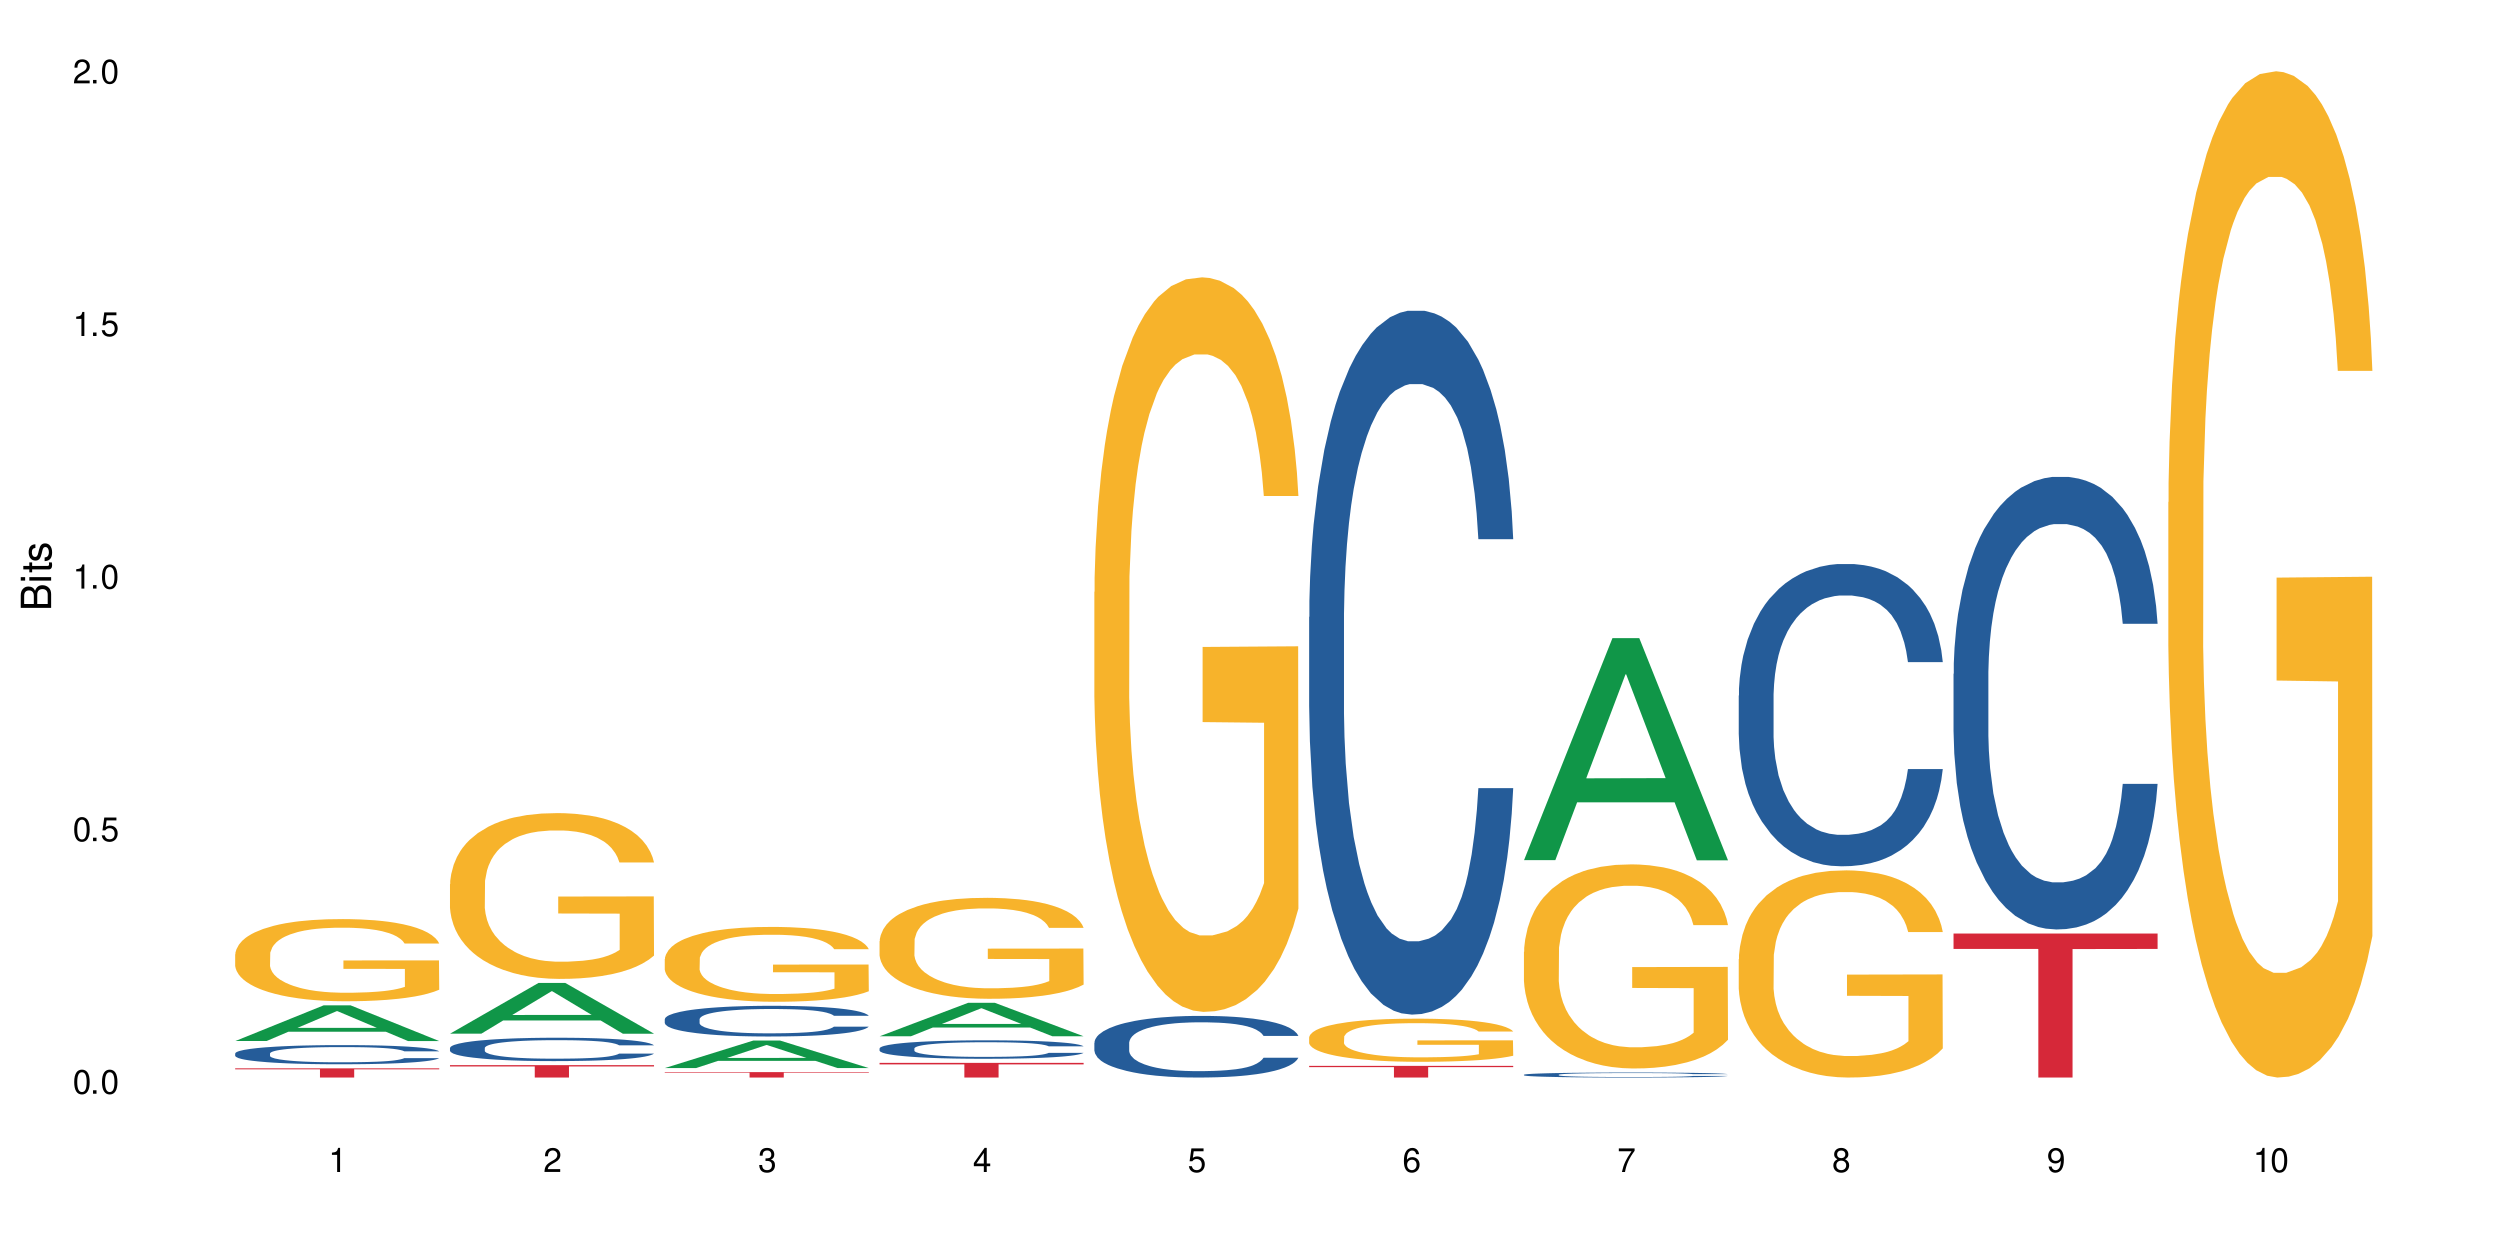 <?xml version="1.0" encoding="UTF-8"?>
<svg xmlns="http://www.w3.org/2000/svg" xmlns:xlink="http://www.w3.org/1999/xlink" width="720" height="360" viewBox="0 0 720 360">
<defs>
<g>
<g id="glyph-0-0">
</g>
<g id="glyph-0-1">
<path d="M 2.641 -6.938 C 2 -6.938 1.422 -6.656 1.078 -6.172 C 0.641 -5.562 0.406 -4.641 0.406 -3.359 C 0.406 -1.016 1.188 0.219 2.641 0.219 C 4.078 0.219 4.859 -1.016 4.859 -3.297 C 4.859 -4.641 4.656 -5.547 4.203 -6.172 C 3.844 -6.656 3.281 -6.938 2.641 -6.938 Z M 2.641 -6.188 C 3.547 -6.188 4 -5.25 4 -3.375 C 4 -1.406 3.562 -0.484 2.625 -0.484 C 1.734 -0.484 1.281 -1.438 1.281 -3.344 C 1.281 -5.25 1.734 -6.188 2.641 -6.188 Z M 2.641 -6.188 "/>
</g>
<g id="glyph-0-2">
<path d="M 1.828 -1 L 0.828 -1 L 0.828 0 L 1.828 0 Z M 1.828 -1 "/>
</g>
<g id="glyph-0-3">
<path d="M 4.562 -6.797 L 1.062 -6.797 L 0.547 -3.094 L 1.328 -3.094 C 1.719 -3.562 2.047 -3.734 2.578 -3.734 C 3.484 -3.734 4.062 -3.109 4.062 -2.094 C 4.062 -1.125 3.484 -0.531 2.578 -0.531 C 1.828 -0.531 1.375 -0.906 1.188 -1.672 L 0.328 -1.672 C 0.453 -1.109 0.547 -0.844 0.75 -0.594 C 1.125 -0.078 1.828 0.219 2.594 0.219 C 3.969 0.219 4.922 -0.781 4.922 -2.219 C 4.922 -3.562 4.031 -4.484 2.719 -4.484 C 2.25 -4.484 1.859 -4.359 1.469 -4.062 L 1.734 -5.969 L 4.562 -5.969 Z M 4.562 -6.797 "/>
</g>
<g id="glyph-0-4">
<path d="M 2.484 -4.938 L 2.484 0 L 3.328 0 L 3.328 -6.938 L 2.766 -6.938 C 2.469 -5.875 2.281 -5.734 0.984 -5.562 L 0.984 -4.938 Z M 2.484 -4.938 "/>
</g>
<g id="glyph-0-5">
<path d="M 4.859 -0.828 L 1.281 -0.828 C 1.359 -1.406 1.672 -1.781 2.5 -2.281 L 3.469 -2.828 C 4.406 -3.344 4.906 -4.062 4.906 -4.906 C 4.906 -5.484 4.672 -6.031 4.266 -6.406 C 3.859 -6.766 3.375 -6.938 2.719 -6.938 C 1.859 -6.938 1.219 -6.625 0.844 -6.031 C 0.609 -5.672 0.5 -5.234 0.484 -4.531 L 1.328 -4.531 C 1.359 -5.016 1.406 -5.281 1.531 -5.516 C 1.75 -5.938 2.188 -6.203 2.703 -6.203 C 3.469 -6.203 4.031 -5.641 4.031 -4.891 C 4.031 -4.344 3.719 -3.859 3.125 -3.516 L 2.234 -3 C 0.812 -2.172 0.406 -1.531 0.328 -0.016 L 4.859 -0.016 Z M 4.859 -0.828 "/>
</g>
<g id="glyph-0-6">
<path d="M 2.125 -3.188 L 2.578 -3.188 C 3.5 -3.188 3.984 -2.766 3.984 -1.922 C 3.984 -1.062 3.469 -0.531 2.594 -0.531 C 1.656 -0.531 1.203 -1 1.156 -2.016 L 0.312 -2.016 C 0.344 -1.453 0.438 -1.094 0.609 -0.781 C 0.953 -0.109 1.625 0.219 2.547 0.219 C 3.953 0.219 4.859 -0.625 4.859 -1.938 C 4.859 -2.828 4.516 -3.297 3.703 -3.594 C 4.344 -3.844 4.656 -4.328 4.656 -5.031 C 4.656 -6.219 3.875 -6.938 2.578 -6.938 C 1.203 -6.938 0.484 -6.172 0.453 -4.703 L 1.297 -4.703 C 1.312 -5.125 1.344 -5.359 1.453 -5.578 C 1.641 -5.969 2.062 -6.203 2.594 -6.203 C 3.344 -6.203 3.797 -5.75 3.797 -5 C 3.797 -4.516 3.609 -4.219 3.25 -4.047 C 3.016 -3.953 2.703 -3.922 2.125 -3.906 Z M 2.125 -3.188 "/>
</g>
<g id="glyph-0-7">
<path d="M 3.141 -1.672 L 3.141 0 L 3.984 0 L 3.984 -1.672 L 4.984 -1.672 L 4.984 -2.438 L 3.984 -2.438 L 3.984 -6.938 L 3.359 -6.938 L 0.266 -2.578 L 0.266 -1.672 Z M 3.141 -2.438 L 1 -2.438 L 3.141 -5.5 Z M 3.141 -2.438 "/>
</g>
<g id="glyph-0-8">
<path d="M 4.781 -5.125 C 4.609 -6.266 3.891 -6.938 2.844 -6.938 C 2.094 -6.938 1.422 -6.578 1.031 -5.953 C 0.594 -5.266 0.406 -4.422 0.406 -3.172 C 0.406 -2 0.578 -1.25 0.984 -0.641 C 1.359 -0.078 1.953 0.219 2.703 0.219 C 3.984 0.219 4.922 -0.75 4.922 -2.094 C 4.922 -3.375 4.062 -4.281 2.844 -4.281 C 2.172 -4.281 1.641 -4.031 1.281 -3.516 C 1.281 -5.234 1.828 -6.188 2.797 -6.188 C 3.391 -6.188 3.797 -5.797 3.938 -5.125 Z M 2.734 -3.531 C 3.547 -3.531 4.062 -2.953 4.062 -2.031 C 4.062 -1.156 3.484 -0.531 2.703 -0.531 C 1.922 -0.531 1.328 -1.188 1.328 -2.078 C 1.328 -2.938 1.906 -3.531 2.734 -3.531 Z M 2.734 -3.531 "/>
</g>
<g id="glyph-0-9">
<path d="M 4.984 -6.797 L 0.438 -6.797 L 0.438 -5.969 L 4.109 -5.969 C 2.5 -3.656 1.828 -2.234 1.328 0 L 2.219 0 C 2.594 -2.172 3.453 -4.047 4.984 -6.094 Z M 4.984 -6.797 "/>
</g>
<g id="glyph-0-10">
<path d="M 3.75 -3.656 C 4.469 -4.094 4.688 -4.438 4.688 -5.078 C 4.688 -6.172 3.844 -6.938 2.641 -6.938 C 1.438 -6.938 0.594 -6.172 0.594 -5.094 C 0.594 -4.438 0.812 -4.094 1.516 -3.656 C 0.734 -3.266 0.359 -2.703 0.359 -1.922 C 0.359 -0.656 1.281 0.219 2.641 0.219 C 3.984 0.219 4.922 -0.656 4.922 -1.922 C 4.922 -2.703 4.531 -3.266 3.75 -3.656 Z M 2.641 -6.188 C 3.359 -6.188 3.812 -5.75 3.812 -5.062 C 3.812 -4.406 3.344 -3.984 2.641 -3.984 C 1.922 -3.984 1.453 -4.406 1.453 -5.078 C 1.453 -5.75 1.922 -6.188 2.641 -6.188 Z M 2.641 -3.266 C 3.484 -3.266 4.062 -2.719 4.062 -1.906 C 4.062 -1.078 3.484 -0.531 2.625 -0.531 C 1.797 -0.531 1.219 -1.094 1.219 -1.906 C 1.219 -2.719 1.781 -3.266 2.641 -3.266 Z M 2.641 -3.266 "/>
</g>
<g id="glyph-0-11">
<path d="M 0.516 -1.578 C 0.672 -0.453 1.406 0.219 2.438 0.219 C 3.188 0.219 3.859 -0.141 4.266 -0.766 C 4.688 -1.453 4.891 -2.297 4.891 -3.547 C 4.891 -4.719 4.703 -5.453 4.312 -6.078 C 3.938 -6.641 3.344 -6.938 2.594 -6.938 C 1.297 -6.938 0.359 -5.969 0.359 -4.625 C 0.359 -3.344 1.234 -2.453 2.453 -2.453 C 3.094 -2.453 3.578 -2.672 4.016 -3.203 C 4 -1.484 3.469 -0.531 2.5 -0.531 C 1.906 -0.531 1.484 -0.906 1.359 -1.578 Z M 2.578 -6.203 C 3.375 -6.203 3.969 -5.531 3.969 -4.641 C 3.969 -3.797 3.391 -3.188 2.547 -3.188 C 1.734 -3.188 1.234 -3.766 1.234 -4.688 C 1.234 -5.562 1.797 -6.203 2.578 -6.203 Z M 2.578 -6.203 "/>
</g>
<g id="glyph-1-0">
</g>
<g id="glyph-1-1">
<path d="M 0 -0.953 L 0 -4.891 C 0 -5.719 -0.234 -6.344 -0.734 -6.797 C -1.188 -7.234 -1.812 -7.469 -2.5 -7.469 C -3.547 -7.469 -4.188 -7 -4.625 -5.875 C -4.984 -6.688 -5.625 -7.094 -6.531 -7.094 C -7.172 -7.094 -7.734 -6.859 -8.141 -6.391 C -8.562 -5.922 -8.75 -5.344 -8.75 -4.5 L -8.75 -0.953 Z M -4.984 -2.062 L -7.766 -2.062 L -7.766 -4.219 C -7.766 -4.844 -7.688 -5.203 -7.453 -5.5 C -7.219 -5.812 -6.859 -5.969 -6.375 -5.969 C -5.891 -5.969 -5.531 -5.812 -5.297 -5.5 C -5.062 -5.203 -4.984 -4.844 -4.984 -4.219 Z M -0.984 -2.062 L -4 -2.062 L -4 -4.781 C -4 -5.766 -3.438 -6.359 -2.484 -6.359 C -1.547 -6.359 -0.984 -5.766 -0.984 -4.781 Z M -0.984 -2.062 "/>
</g>
<g id="glyph-1-2">
<path d="M -6.281 -1.797 L -6.281 -0.797 L 0 -0.797 L 0 -1.797 Z M -8.75 -1.797 L -8.75 -0.797 L -7.484 -0.797 L -7.484 -1.797 Z M -8.75 -1.797 "/>
</g>
<g id="glyph-1-3">
<path d="M -6.281 -3.047 L -6.281 -2.016 L -8.016 -2.016 L -8.016 -1.016 L -6.281 -1.016 L -6.281 -0.172 L -5.469 -0.172 L -5.469 -1.016 L -0.719 -1.016 C -0.078 -1.016 0.281 -1.453 0.281 -2.234 C 0.281 -2.5 0.25 -2.719 0.188 -3.047 L -0.641 -3.047 C -0.609 -2.906 -0.594 -2.766 -0.594 -2.562 C -0.594 -2.141 -0.719 -2.016 -1.156 -2.016 L -5.469 -2.016 L -5.469 -3.047 Z M -6.281 -3.047 "/>
</g>
<g id="glyph-1-4">
<path d="M -4.531 -5.25 C -5.766 -5.25 -6.469 -4.422 -6.469 -2.969 C -6.469 -1.516 -5.719 -0.562 -4.547 -0.562 C -3.562 -0.562 -3.094 -1.062 -2.734 -2.562 L -2.516 -3.484 C -2.344 -4.188 -2.094 -4.469 -1.641 -4.469 C -1.047 -4.469 -0.641 -3.875 -0.641 -3 C -0.641 -2.453 -0.797 -2 -1.062 -1.75 C -1.25 -1.594 -1.422 -1.531 -1.875 -1.469 L -1.875 -0.406 C -0.422 -0.453 0.281 -1.266 0.281 -2.922 C 0.281 -4.5 -0.5 -5.516 -1.719 -5.516 C -2.656 -5.516 -3.172 -4.984 -3.469 -3.734 L -3.703 -2.766 C -3.891 -1.953 -4.156 -1.609 -4.594 -1.609 C -5.188 -1.609 -5.547 -2.125 -5.547 -2.938 C -5.547 -3.75 -5.203 -4.172 -4.531 -4.203 Z M -4.531 -5.25 "/>
</g>
</g>
</defs>
<rect x="-72" y="-36" width="864" height="432" fill="rgb(100%, 100%, 100%)" fill-opacity="1"/>
<path fill-rule="nonzero" fill="rgb(6.275%, 58.824%, 28.235%)" fill-opacity="1" d="M 67.73 299.816 L 67.793 299.809 L 93.223 289.531 L 100.945 289.531 L 126.5 299.828 L 117.52 299.828 L 111.117 297.141 L 83.051 297.141 L 76.773 299.816 L 67.73 299.816 L 85.75 296.027 L 108.543 296.016 L 97.176 291.211 L 97.051 291.203 L 96.926 291.23 L 85.688 296.016 L 85.75 296.027 Z M 67.73 299.816 "/>
<path fill-rule="nonzero" fill="rgb(14.51%, 36.078%, 60%)" fill-opacity="1" d="M 67.73 303.395 L 67.801 303.387 L 67.801 303.266 L 68.02 303.074 L 68.52 302.832 L 69.02 302.668 L 70.312 302.367 L 72.102 302.082 L 73.965 301.859 L 75.328 301.727 L 76.547 301.625 L 79.34 301.441 L 81.133 301.344 L 83.066 301.258 L 85.434 301.172 L 87.152 301.121 L 91.023 301.043 L 93.891 301.004 L 96.113 300.992 L 100.914 300.992 L 103.781 301.012 L 105.859 301.035 L 108.152 301.078 L 110.086 301.121 L 113.457 301.234 L 116.465 301.375 L 117.828 301.453 L 119.977 301.613 L 121.625 301.762 L 122.773 301.895 L 124.062 302.082 L 125.207 302.309 L 126.07 302.566 L 126.5 302.781 L 116.465 302.781 L 115.965 302.582 L 115.391 302.426 L 114.316 302.219 L 113.238 302.07 L 111.734 301.926 L 110.375 301.828 L 108.512 301.734 L 106.863 301.672 L 105.141 301.625 L 103.492 301.598 L 100.34 301.566 L 96.684 301.566 L 95.324 301.574 L 92.527 301.617 L 91.023 301.652 L 88.871 301.723 L 87.367 301.789 L 85.578 301.891 L 84.359 301.977 L 82.852 302.105 L 81.777 302.223 L 80.559 302.391 L 79.844 302.516 L 79.199 302.656 L 78.625 302.824 L 78.195 303 L 77.906 303.188 L 77.766 303.367 L 77.766 304.148 L 77.906 304.332 L 78.266 304.543 L 79.199 304.852 L 80.559 305.121 L 82.137 305.332 L 83.641 305.484 L 84.5 305.555 L 85.648 305.633 L 87.441 305.734 L 90.02 305.836 L 91.523 305.875 L 93.816 305.918 L 96.184 305.938 L 99.336 305.938 L 102.133 305.918 L 103.996 305.891 L 105.93 305.852 L 108.582 305.766 L 110.23 305.684 L 111.664 305.59 L 112.738 305.492 L 113.457 305.41 L 114.531 305.254 L 115.391 305.082 L 116.035 304.906 L 116.465 304.734 L 126.5 304.734 L 126.07 304.938 L 125.422 305.133 L 124.777 305.281 L 123.777 305.457 L 122.629 305.613 L 120.98 305.789 L 119.617 305.906 L 117.828 306.031 L 116.18 306.129 L 114.387 306.215 L 111.734 306.316 L 110.016 306.367 L 108.152 306.41 L 105.93 306.453 L 103.137 306.488 L 100.125 306.508 L 97.328 306.512 L 94.32 306.504 L 92.098 306.48 L 89.16 306.438 L 85.504 306.344 L 82.852 306.25 L 80.773 306.152 L 78.984 306.055 L 76.977 305.918 L 74.395 305.695 L 72.82 305.523 L 71.746 305.383 L 70.527 305.184 L 69.664 305.008 L 68.664 304.727 L 67.945 304.367 L 67.73 304.09 Z M 67.73 303.395 "/>
<path fill-rule="nonzero" fill="rgb(96.863%, 70.196%, 16.863%)" fill-opacity="1" d="M 67.73 274.836 L 67.801 274.812 L 67.801 274.383 L 68.09 273.41 L 68.805 272.07 L 69.738 270.965 L 70.742 270.102 L 71.387 269.648 L 72.461 269 L 73.395 268.523 L 75.758 267.551 L 78.77 266.645 L 80.418 266.254 L 82.281 265.887 L 84.93 265.477 L 86.148 265.324 L 89.875 264.98 L 94.105 264.762 L 98.762 264.699 L 100.914 264.719 L 103.852 264.805 L 107.863 265.043 L 110.16 265.262 L 111.949 265.477 L 113.812 265.758 L 116.105 266.191 L 118.258 266.707 L 119.977 267.227 L 121.695 267.875 L 123.129 268.566 L 124.348 269.324 L 125.422 270.23 L 126.07 270.988 L 126.5 271.746 L 116.535 271.746 L 115.965 270.988 L 115.32 270.406 L 114.242 269.691 L 113.168 269.172 L 112.094 268.762 L 110.086 268.199 L 108.367 267.855 L 106.215 267.551 L 104.137 267.355 L 101.773 267.227 L 100.34 267.184 L 96.543 267.184 L 93.102 267.336 L 91.094 267.508 L 89.66 267.68 L 87.656 268.004 L 86.438 268.266 L 85.719 268.438 L 83.57 269.109 L 82.137 269.715 L 81.348 270.125 L 80.344 270.773 L 79.629 271.355 L 78.84 272.219 L 78.41 272.867 L 77.836 274.34 L 77.766 278.23 L 77.98 279.051 L 78.41 279.938 L 78.984 280.715 L 79.844 281.535 L 80.703 282.164 L 82.207 283.004 L 83.496 283.566 L 84.5 283.934 L 86.438 284.52 L 87.227 284.715 L 89.09 285.102 L 91.023 285.406 L 93.387 285.664 L 95.18 285.793 L 98.047 285.902 L 101.703 285.902 L 106 285.773 L 108.727 285.598 L 110.59 285.426 L 111.809 285.273 L 113.312 285.039 L 114.387 284.82 L 115.391 284.582 L 116.609 284.215 L 116.609 279.051 L 98.906 279.027 L 98.906 276.609 L 126.426 276.586 L 126.5 285.039 L 124.992 285.621 L 123.129 286.184 L 121.34 286.617 L 119.477 286.984 L 116.824 287.395 L 114.672 287.652 L 111.375 287.957 L 108.367 288.148 L 105.215 288.281 L 102.418 288.344 L 99.121 288.367 L 96.184 288.324 L 93.031 288.191 L 90.52 288.02 L 88.227 287.805 L 85.934 287.523 L 83.066 287.07 L 81.203 286.703 L 79.27 286.246 L 77.336 285.707 L 75.613 285.125 L 74.469 284.672 L 73.32 284.152 L 72.102 283.504 L 70.957 282.77 L 70.098 282.098 L 69.309 281.34 L 68.734 280.629 L 68.16 279.656 L 67.875 278.879 L 67.73 278.207 Z M 67.73 274.836 "/>
<path fill-rule="nonzero" fill="rgb(83.922%, 15.686%, 22.353%)" fill-opacity="1" d="M 67.73 307.676 L 126.5 307.676 L 126.5 307.961 L 102.008 307.965 L 102.008 310.332 L 92.152 310.332 L 92.152 307.965 L 92.008 307.961 L 67.73 307.961 Z M 67.73 307.676 "/>
<path fill-rule="nonzero" fill="rgb(6.275%, 58.824%, 28.235%)" fill-opacity="1" d="M 129.594 297.695 L 129.656 297.68 L 155.082 283.09 L 162.805 283.09 L 188.359 297.707 L 179.383 297.707 L 172.977 293.895 L 144.91 293.895 L 138.633 297.695 L 129.594 297.695 L 147.613 292.312 L 170.402 292.301 L 159.039 285.48 L 158.914 285.465 L 158.789 285.508 L 147.547 292.301 L 147.613 292.312 Z M 129.594 297.695 "/>
<path fill-rule="nonzero" fill="rgb(14.51%, 36.078%, 60%)" fill-opacity="1" d="M 129.594 301.797 L 129.664 301.793 L 129.664 301.645 L 129.879 301.41 L 130.379 301.117 L 130.883 300.914 L 132.172 300.551 L 133.965 300.199 L 135.828 299.93 L 137.188 299.77 L 138.406 299.648 L 141.203 299.418 L 142.992 299.301 L 144.93 299.199 L 147.293 299.094 L 149.016 299.031 L 152.883 298.934 L 155.75 298.891 L 157.973 298.871 L 162.773 298.871 L 165.641 298.898 L 167.719 298.926 L 170.012 298.977 L 171.949 299.031 L 175.316 299.168 L 178.324 299.34 L 179.688 299.438 L 181.836 299.629 L 183.484 299.812 L 184.633 299.973 L 185.922 300.199 L 187.07 300.477 L 187.93 300.789 L 188.359 301.055 L 178.324 301.055 L 177.824 300.809 L 177.25 300.617 L 176.176 300.367 L 175.102 300.188 L 173.598 300.008 L 172.234 299.895 L 170.371 299.777 L 168.723 299.703 L 167.004 299.648 L 165.355 299.609 L 162.199 299.574 L 158.547 299.574 L 157.184 299.586 L 154.391 299.633 L 152.883 299.676 L 150.734 299.762 L 149.23 299.844 L 147.438 299.965 L 146.219 300.07 L 144.715 300.23 L 143.641 300.371 L 142.422 300.574 L 141.703 300.73 L 141.059 300.902 L 140.484 301.105 L 140.055 301.32 L 139.77 301.547 L 139.625 301.77 L 139.625 302.723 L 139.77 302.941 L 140.129 303.199 L 141.059 303.574 L 142.422 303.902 L 143.996 304.16 L 145.504 304.344 L 146.363 304.43 L 147.508 304.527 L 149.301 304.652 L 151.879 304.773 L 153.387 304.824 L 155.68 304.871 L 158.043 304.898 L 161.199 304.898 L 163.992 304.871 L 165.855 304.844 L 167.789 304.793 L 170.441 304.688 L 172.09 304.59 L 173.523 304.473 L 174.598 304.355 L 175.316 304.258 L 176.391 304.066 L 177.25 303.859 L 177.895 303.645 L 178.324 303.434 L 188.359 303.434 L 187.93 303.68 L 187.285 303.918 L 186.641 304.098 L 185.637 304.312 L 184.488 304.504 L 182.84 304.719 L 181.48 304.859 L 179.688 305.016 L 178.039 305.133 L 176.246 305.234 L 173.598 305.359 L 171.875 305.422 L 170.012 305.477 L 167.789 305.523 L 164.996 305.566 L 161.984 305.594 L 159.191 305.598 L 156.18 305.586 L 153.957 305.562 L 151.02 305.508 L 147.367 305.395 L 144.715 305.277 L 142.637 305.16 L 140.844 305.039 L 138.836 304.871 L 136.258 304.602 L 134.68 304.395 L 133.605 304.223 L 132.387 303.98 L 131.527 303.766 L 130.523 303.422 L 129.809 302.984 L 129.594 302.648 Z M 129.594 301.797 "/>
<path fill-rule="nonzero" fill="rgb(96.863%, 70.196%, 16.863%)" fill-opacity="1" d="M 129.594 254.625 L 129.664 254.582 L 129.664 253.711 L 129.949 251.746 L 130.668 249.043 L 131.598 246.82 L 132.602 245.074 L 133.246 244.16 L 134.32 242.852 L 135.254 241.891 L 137.617 239.93 L 140.629 238.098 L 142.277 237.312 L 144.141 236.57 L 146.793 235.742 L 148.012 235.438 L 151.738 234.738 L 155.965 234.305 L 160.625 234.172 L 162.773 234.215 L 165.711 234.391 L 169.727 234.871 L 172.02 235.305 L 173.812 235.742 L 175.676 236.309 L 177.969 237.18 L 180.117 238.227 L 181.836 239.273 L 183.559 240.582 L 184.992 241.98 L 186.211 243.504 L 187.285 245.336 L 187.93 246.863 L 188.359 248.391 L 178.398 248.391 L 177.824 246.863 L 177.18 245.688 L 176.105 244.246 L 175.031 243.199 L 173.953 242.371 L 171.949 241.238 L 170.227 240.539 L 168.078 239.93 L 166 239.535 L 163.633 239.273 L 162.199 239.188 L 158.402 239.188 L 154.961 239.492 L 152.957 239.84 L 151.523 240.191 L 149.516 240.844 L 148.297 241.367 L 147.582 241.719 L 145.43 243.07 L 143.996 244.289 L 143.207 245.117 L 142.207 246.426 L 141.488 247.605 L 140.699 249.348 L 140.27 250.656 L 139.695 253.625 L 139.625 261.473 L 139.84 263.129 L 140.27 264.918 L 140.844 266.488 L 141.703 268.145 L 142.562 269.41 L 144.07 271.113 L 145.359 272.246 L 146.363 272.988 L 148.297 274.164 L 149.086 274.559 L 150.949 275.344 L 152.883 275.953 L 155.25 276.477 L 157.039 276.738 L 159.906 276.957 L 163.562 276.957 L 167.863 276.695 L 170.586 276.344 L 172.449 275.996 L 173.668 275.691 L 175.172 275.211 L 176.246 274.773 L 177.25 274.297 L 178.469 273.555 L 178.469 263.129 L 160.766 263.086 L 160.766 258.203 L 188.289 258.16 L 188.359 275.211 L 186.855 276.391 L 184.992 277.523 L 183.199 278.395 L 181.336 279.137 L 178.684 279.965 L 176.535 280.488 L 173.238 281.098 L 170.227 281.492 L 167.074 281.754 L 164.277 281.883 L 160.984 281.926 L 158.043 281.84 L 154.891 281.578 L 152.383 281.23 L 150.09 280.793 L 147.797 280.227 L 144.93 279.312 L 143.066 278.57 L 141.129 277.652 L 139.195 276.562 L 137.477 275.387 L 136.328 274.469 L 135.184 273.422 L 133.965 272.113 L 132.816 270.633 L 131.957 269.281 L 131.168 267.754 L 130.594 266.312 L 130.023 264.352 L 129.734 262.781 L 129.594 261.43 Z M 129.594 254.625 "/>
<path fill-rule="nonzero" fill="rgb(83.922%, 15.686%, 22.353%)" fill-opacity="1" d="M 129.594 306.762 L 188.359 306.762 L 188.359 307.145 L 163.867 307.148 L 163.867 310.332 L 154.012 310.332 L 154.012 307.152 L 153.871 307.145 L 129.594 307.145 Z M 129.594 306.762 "/>
<path fill-rule="nonzero" fill="rgb(6.275%, 58.824%, 28.235%)" fill-opacity="1" d="M 191.453 307.598 L 191.516 307.59 L 216.945 299.68 L 224.668 299.68 L 250.219 307.605 L 241.242 307.605 L 234.84 305.535 L 206.773 305.535 L 200.492 307.598 L 191.453 307.598 L 209.473 304.68 L 232.266 304.672 L 220.898 300.973 L 220.773 300.965 L 220.648 300.988 L 209.41 304.672 L 209.473 304.68 Z M 191.453 307.598 "/>
<path fill-rule="nonzero" fill="rgb(14.51%, 36.078%, 60%)" fill-opacity="1" d="M 191.453 293.523 L 191.523 293.516 L 191.523 293.32 L 191.738 293.012 L 192.242 292.625 L 192.742 292.359 L 194.031 291.883 L 195.824 291.422 L 197.688 291.066 L 199.051 290.855 L 200.27 290.695 L 203.062 290.395 L 204.855 290.242 L 206.789 290.105 L 209.156 289.969 L 210.875 289.887 L 214.746 289.758 L 217.613 289.703 L 219.832 289.676 L 224.637 289.676 L 227.5 289.711 L 229.582 289.75 L 231.875 289.816 L 233.809 289.887 L 237.176 290.066 L 240.188 290.293 L 241.547 290.422 L 243.699 290.672 L 245.348 290.914 L 246.492 291.125 L 247.785 291.422 L 248.93 291.785 L 249.789 292.199 L 250.219 292.543 L 240.188 292.543 L 239.684 292.223 L 239.113 291.973 L 238.035 291.641 L 236.961 291.406 L 235.457 291.172 L 234.094 291.02 L 232.23 290.863 L 230.582 290.77 L 228.863 290.695 L 227.215 290.648 L 224.062 290.598 L 220.406 290.598 L 219.043 290.613 L 216.25 290.68 L 214.746 290.734 L 212.594 290.848 L 211.09 290.953 L 209.297 291.113 L 208.078 291.254 L 206.574 291.461 L 205.5 291.648 L 204.281 291.914 L 203.566 292.117 L 202.918 292.344 L 202.348 292.609 L 201.918 292.891 L 201.629 293.191 L 201.484 293.48 L 201.484 294.734 L 201.629 295.023 L 201.988 295.363 L 202.918 295.855 L 204.281 296.285 L 205.859 296.625 L 207.363 296.867 L 208.223 296.98 L 209.371 297.109 L 211.16 297.27 L 213.742 297.43 L 215.246 297.496 L 217.539 297.562 L 219.906 297.594 L 223.059 297.594 L 225.852 297.562 L 227.715 297.52 L 229.652 297.457 L 232.305 297.32 L 233.953 297.188 L 235.387 297.035 L 236.461 296.883 L 237.176 296.754 L 238.254 296.504 L 239.113 296.227 L 239.758 295.945 L 240.188 295.672 L 250.219 295.672 L 249.789 295.992 L 249.145 296.309 L 248.5 296.543 L 247.496 296.824 L 246.352 297.078 L 244.703 297.359 L 243.34 297.543 L 241.547 297.746 L 239.898 297.898 L 238.109 298.039 L 235.457 298.199 L 233.738 298.281 L 231.875 298.352 L 229.652 298.418 L 226.855 298.473 L 223.848 298.504 L 221.051 298.516 L 218.043 298.496 L 215.82 298.465 L 212.883 298.395 L 209.227 298.246 L 206.574 298.094 L 204.496 297.941 L 202.703 297.777 L 200.699 297.562 L 198.117 297.207 L 196.543 296.93 L 195.465 296.703 L 194.246 296.391 L 193.387 296.105 L 192.383 295.656 L 191.668 295.082 L 191.453 294.637 Z M 191.453 293.523 "/>
<path fill-rule="nonzero" fill="rgb(96.863%, 70.196%, 16.863%)" fill-opacity="1" d="M 191.453 276.188 L 191.523 276.164 L 191.523 275.773 L 191.812 274.887 L 192.527 273.664 L 193.461 272.66 L 194.461 271.871 L 195.109 271.461 L 196.184 270.867 L 197.113 270.434 L 199.48 269.551 L 202.488 268.723 L 204.137 268.367 L 206 268.031 L 208.652 267.66 L 209.871 267.52 L 213.598 267.207 L 217.828 267.008 L 222.484 266.949 L 224.637 266.969 L 227.574 267.047 L 231.586 267.266 L 233.879 267.461 L 235.672 267.66 L 237.535 267.914 L 239.828 268.309 L 241.98 268.781 L 243.699 269.254 L 245.418 269.844 L 246.852 270.477 L 248.07 271.164 L 249.145 271.992 L 249.789 272.68 L 250.219 273.371 L 240.258 273.371 L 239.684 272.68 L 239.039 272.148 L 237.965 271.5 L 236.891 271.027 L 235.816 270.652 L 233.809 270.141 L 232.09 269.824 L 229.938 269.551 L 227.859 269.371 L 225.496 269.254 L 224.062 269.215 L 220.262 269.215 L 216.824 269.352 L 214.816 269.508 L 213.383 269.668 L 211.375 269.961 L 210.156 270.199 L 209.441 270.355 L 207.293 270.969 L 205.859 271.52 L 205.07 271.891 L 204.066 272.484 L 203.348 273.016 L 202.562 273.805 L 202.133 274.395 L 201.559 275.734 L 201.484 279.277 L 201.703 280.027 L 202.133 280.832 L 202.703 281.543 L 203.566 282.289 L 204.426 282.863 L 205.93 283.629 L 207.219 284.141 L 208.223 284.477 L 210.156 285.008 L 210.945 285.184 L 212.809 285.539 L 214.746 285.816 L 217.109 286.051 L 218.902 286.172 L 221.77 286.27 L 225.422 286.27 L 229.723 286.152 L 232.445 285.992 L 234.309 285.836 L 235.527 285.699 L 237.035 285.48 L 238.109 285.285 L 239.113 285.066 L 240.332 284.734 L 240.332 280.027 L 222.629 280.008 L 222.629 277.801 L 250.148 277.781 L 250.219 285.48 L 248.715 286.012 L 246.852 286.523 L 245.059 286.918 L 243.195 287.254 L 240.547 287.629 L 238.395 287.863 L 235.098 288.141 L 232.09 288.316 L 228.934 288.434 L 226.141 288.492 L 222.844 288.512 L 219.906 288.473 L 216.75 288.355 L 214.242 288.199 L 211.949 288 L 209.656 287.746 L 206.789 287.332 L 204.926 286.996 L 202.992 286.582 L 201.055 286.09 L 199.336 285.559 L 198.191 285.145 L 197.043 284.672 L 195.824 284.082 L 194.68 283.414 L 193.816 282.801 L 193.031 282.113 L 192.457 281.465 L 191.883 280.578 L 191.598 279.867 L 191.453 279.258 Z M 191.453 276.188 "/>
<path fill-rule="nonzero" fill="rgb(83.922%, 15.686%, 22.353%)" fill-opacity="1" d="M 191.453 308.77 L 250.219 308.77 L 250.219 308.938 L 225.727 308.938 L 225.727 310.332 L 215.875 310.332 L 215.875 308.938 L 191.453 308.938 Z M 191.453 308.77 "/>
<path fill-rule="nonzero" fill="rgb(6.275%, 58.824%, 28.235%)" fill-opacity="1" d="M 253.312 298.441 L 253.375 298.434 L 278.805 288.816 L 286.527 288.816 L 312.082 298.453 L 303.102 298.453 L 296.699 295.938 L 268.633 295.938 L 262.355 298.441 L 253.312 298.441 L 271.332 294.895 L 294.125 294.887 L 282.762 290.391 L 282.633 290.383 L 282.508 290.41 L 271.27 294.887 L 271.332 294.895 Z M 253.312 298.441 "/>
<path fill-rule="nonzero" fill="rgb(14.51%, 36.078%, 60%)" fill-opacity="1" d="M 253.312 301.93 L 253.387 301.926 L 253.387 301.809 L 253.602 301.625 L 254.102 301.391 L 254.605 301.23 L 255.895 300.941 L 257.684 300.664 L 259.547 300.453 L 260.91 300.324 L 262.129 300.227 L 264.922 300.047 L 266.715 299.957 L 268.652 299.875 L 271.016 299.793 L 272.734 299.742 L 276.605 299.664 L 279.473 299.629 L 281.695 299.617 L 286.496 299.617 L 289.363 299.637 L 291.441 299.66 L 293.734 299.699 L 295.668 299.742 L 299.039 299.848 L 302.047 299.984 L 303.41 300.062 L 305.559 300.215 L 307.207 300.359 L 308.355 300.484 L 309.645 300.664 L 310.793 300.883 L 311.652 301.133 L 312.082 301.34 L 302.047 301.34 L 301.547 301.148 L 300.973 300.996 L 299.898 300.797 L 298.824 300.656 L 297.316 300.516 L 295.957 300.422 L 294.094 300.332 L 292.445 300.273 L 290.723 300.227 L 289.074 300.199 L 285.922 300.172 L 282.266 300.172 L 280.906 300.18 L 278.109 300.219 L 276.605 300.254 L 274.457 300.32 L 272.949 300.383 L 271.16 300.48 L 269.941 300.562 L 268.434 300.691 L 267.359 300.801 L 266.141 300.961 L 265.426 301.082 L 264.781 301.219 L 264.207 301.379 L 263.777 301.551 L 263.492 301.73 L 263.348 301.906 L 263.348 302.656 L 263.492 302.832 L 263.848 303.039 L 264.781 303.332 L 266.141 303.59 L 267.719 303.797 L 269.223 303.941 L 270.082 304.008 L 271.23 304.086 L 273.023 304.184 L 275.602 304.281 L 277.105 304.32 L 279.402 304.359 L 281.766 304.379 L 284.918 304.379 L 287.715 304.359 L 289.578 304.336 L 291.512 304.297 L 294.164 304.215 L 295.812 304.137 L 297.246 304.043 L 298.32 303.949 L 299.039 303.871 L 300.113 303.723 L 300.973 303.559 L 301.617 303.387 L 302.047 303.223 L 312.082 303.223 L 311.652 303.418 L 311.008 303.605 L 310.363 303.746 L 309.359 303.918 L 308.211 304.066 L 306.562 304.238 L 305.203 304.348 L 303.41 304.473 L 301.762 304.562 L 299.969 304.645 L 297.316 304.742 L 295.598 304.793 L 293.734 304.836 L 291.512 304.875 L 288.719 304.906 L 285.707 304.926 L 282.914 304.934 L 279.902 304.922 L 277.68 304.902 L 274.742 304.859 L 271.086 304.773 L 268.434 304.68 L 266.355 304.586 L 264.566 304.488 L 262.559 304.359 L 259.98 304.145 L 258.402 303.98 L 257.328 303.844 L 256.109 303.656 L 255.25 303.484 L 254.246 303.211 L 253.527 302.867 L 253.312 302.602 Z M 253.312 301.93 "/>
<path fill-rule="nonzero" fill="rgb(96.863%, 70.196%, 16.863%)" fill-opacity="1" d="M 253.312 271.031 L 253.387 271.004 L 253.387 270.473 L 253.672 269.277 L 254.387 267.629 L 255.32 266.277 L 256.324 265.215 L 256.969 264.656 L 258.043 263.859 L 258.977 263.277 L 261.34 262.082 L 264.352 260.965 L 266 260.488 L 267.863 260.035 L 270.516 259.531 L 271.73 259.348 L 275.461 258.922 L 279.688 258.656 L 284.348 258.574 L 286.496 258.602 L 289.434 258.707 L 293.449 259 L 295.742 259.266 L 297.531 259.531 L 299.395 259.875 L 301.691 260.406 L 303.84 261.047 L 305.559 261.684 L 307.281 262.48 L 308.715 263.328 L 309.93 264.258 L 311.008 265.375 L 311.652 266.305 L 312.082 267.23 L 302.121 267.23 L 301.547 266.305 L 300.902 265.586 L 299.824 264.711 L 298.75 264.074 L 297.676 263.566 L 295.668 262.879 L 293.949 262.453 L 291.801 262.082 L 289.723 261.844 L 287.355 261.684 L 285.922 261.629 L 282.125 261.629 L 278.684 261.816 L 276.676 262.027 L 275.242 262.238 L 273.238 262.637 L 272.02 262.957 L 271.301 263.168 L 269.152 263.992 L 267.719 264.734 L 266.93 265.242 L 265.926 266.039 L 265.211 266.754 L 264.422 267.816 L 263.992 268.613 L 263.418 270.418 L 263.348 275.199 L 263.562 276.207 L 263.992 277.297 L 264.566 278.254 L 265.426 279.262 L 266.285 280.031 L 267.789 281.066 L 269.082 281.758 L 270.082 282.207 L 272.02 282.926 L 272.809 283.164 L 274.672 283.645 L 276.605 284.016 L 278.973 284.332 L 280.762 284.492 L 283.629 284.625 L 287.285 284.625 L 291.586 284.465 L 294.309 284.254 L 296.172 284.039 L 297.391 283.855 L 298.895 283.562 L 299.969 283.297 L 300.973 283.004 L 302.191 282.555 L 302.191 276.207 L 284.488 276.18 L 284.488 273.207 L 312.008 273.18 L 312.082 283.562 L 310.578 284.281 L 308.715 284.969 L 306.922 285.5 L 305.059 285.953 L 302.406 286.457 L 300.258 286.777 L 296.961 287.148 L 293.949 287.387 L 290.797 287.547 L 288 287.625 L 284.703 287.652 L 281.766 287.598 L 278.613 287.441 L 276.105 287.227 L 273.812 286.961 L 271.516 286.617 L 268.652 286.059 L 266.789 285.609 L 264.852 285.051 L 262.918 284.387 L 261.195 283.668 L 260.051 283.113 L 258.902 282.473 L 257.684 281.676 L 256.539 280.773 L 255.68 279.953 L 254.891 279.023 L 254.316 278.145 L 253.742 276.949 L 253.457 275.996 L 253.312 275.172 Z M 253.312 271.031 "/>
<path fill-rule="nonzero" fill="rgb(83.922%, 15.686%, 22.353%)" fill-opacity="1" d="M 253.312 306.098 L 312.082 306.098 L 312.082 306.551 L 287.59 306.555 L 287.59 310.332 L 277.734 310.332 L 277.734 306.559 L 277.594 306.551 L 253.312 306.551 Z M 253.312 306.098 "/>
<path fill-rule="nonzero" fill="rgb(14.51%, 36.078%, 60%)" fill-opacity="1" d="M 315.176 300.309 L 315.246 300.293 L 315.246 299.902 L 315.461 299.285 L 315.961 298.508 L 316.465 297.973 L 317.754 297.016 L 319.547 296.09 L 321.41 295.379 L 322.77 294.957 L 323.988 294.633 L 326.785 294.031 L 328.578 293.723 L 330.512 293.449 L 332.875 293.172 L 334.598 293.012 L 338.465 292.75 L 341.332 292.637 L 343.555 292.59 L 348.355 292.59 L 351.223 292.652 L 353.301 292.734 L 355.594 292.863 L 357.531 293.012 L 360.898 293.367 L 363.91 293.82 L 365.27 294.082 L 367.422 294.582 L 369.07 295.07 L 370.215 295.492 L 371.504 296.09 L 372.652 296.82 L 373.512 297.648 L 373.941 298.348 L 363.91 298.348 L 363.406 297.699 L 362.832 297.195 L 361.758 296.531 L 360.684 296.059 L 359.18 295.59 L 357.816 295.281 L 355.953 294.973 L 354.305 294.777 L 352.586 294.633 L 350.938 294.535 L 347.785 294.438 L 344.129 294.438 L 342.766 294.469 L 339.973 294.598 L 338.465 294.711 L 336.316 294.941 L 334.812 295.152 L 333.02 295.477 L 331.801 295.75 L 330.297 296.172 L 329.223 296.547 L 328.004 297.082 L 327.285 297.488 L 326.641 297.941 L 326.066 298.477 L 325.637 299.043 L 325.352 299.645 L 325.207 300.227 L 325.207 302.742 L 325.352 303.324 L 325.711 304.008 L 326.641 304.996 L 328.004 305.855 L 329.578 306.535 L 331.086 307.023 L 331.945 307.25 L 333.09 307.512 L 334.883 307.836 L 337.465 308.16 L 338.969 308.289 L 341.262 308.418 L 343.625 308.484 L 346.781 308.484 L 349.574 308.418 L 351.438 308.336 L 353.375 308.207 L 356.023 307.934 L 357.672 307.672 L 359.105 307.363 L 360.184 307.055 L 360.898 306.797 L 361.973 306.293 L 362.832 305.742 L 363.48 305.176 L 363.91 304.625 L 373.941 304.625 L 373.512 305.273 L 372.867 305.906 L 372.223 306.375 L 371.219 306.941 L 370.07 307.445 L 368.422 308.012 L 367.062 308.387 L 365.27 308.793 L 363.621 309.102 L 361.832 309.375 L 359.18 309.699 L 357.457 309.863 L 355.594 310.008 L 353.375 310.137 L 350.578 310.25 L 347.57 310.316 L 344.773 310.332 L 341.762 310.301 L 339.543 310.234 L 336.602 310.09 L 332.949 309.797 L 330.297 309.488 L 328.219 309.18 L 326.426 308.855 L 324.418 308.418 L 321.84 307.703 L 320.262 307.152 L 319.188 306.699 L 317.969 306.066 L 317.109 305.5 L 316.105 304.59 L 315.391 303.438 L 315.176 302.547 Z M 315.176 300.309 "/>
<path fill-rule="nonzero" fill="rgb(96.863%, 70.196%, 16.863%)" fill-opacity="1" d="M 315.176 170.48 L 315.246 170.289 L 315.246 166.426 L 315.531 157.73 L 316.25 145.75 L 317.18 135.898 L 318.184 128.172 L 318.828 124.113 L 319.906 118.316 L 320.836 114.066 L 323.203 105.371 L 326.211 97.258 L 327.859 93.781 L 329.723 90.496 L 332.375 86.824 L 333.594 85.473 L 337.32 82.383 L 341.547 80.449 L 346.207 79.871 L 348.355 80.062 L 351.297 80.836 L 355.309 82.961 L 357.602 84.895 L 359.395 86.824 L 361.258 89.336 L 363.551 93.199 L 365.699 97.84 L 367.422 102.477 L 369.141 108.27 L 370.574 114.453 L 371.793 121.215 L 372.867 129.328 L 373.512 136.09 L 373.941 142.852 L 363.98 142.852 L 363.406 136.09 L 362.762 130.875 L 361.688 124.5 L 360.613 119.863 L 359.535 116.191 L 357.531 111.168 L 355.809 108.078 L 353.66 105.371 L 351.582 103.633 L 349.215 102.477 L 347.785 102.09 L 343.984 102.09 L 340.547 103.441 L 338.539 104.984 L 337.105 106.531 L 335.098 109.43 L 333.879 111.75 L 333.164 113.293 L 331.012 119.281 L 329.578 124.691 L 328.793 128.363 L 327.789 134.16 L 327.07 139.375 L 326.281 147.105 L 325.852 152.898 L 325.281 166.039 L 325.207 200.812 L 325.422 208.156 L 325.852 216.078 L 326.426 223.031 L 327.285 230.371 L 328.145 235.977 L 329.652 243.512 L 330.941 248.535 L 331.945 251.816 L 333.879 257.035 L 334.668 258.773 L 336.531 262.25 L 338.465 264.957 L 340.832 267.273 L 342.625 268.434 L 345.488 269.398 L 349.145 269.398 L 353.445 268.238 L 356.168 266.695 L 358.031 265.148 L 359.25 263.797 L 360.754 261.672 L 361.832 259.738 L 362.832 257.613 L 364.051 254.328 L 364.051 208.156 L 346.352 207.961 L 346.352 186.324 L 373.871 186.129 L 373.941 261.672 L 372.438 266.887 L 370.574 271.91 L 368.781 275.773 L 366.918 279.059 L 364.266 282.73 L 362.117 285.047 L 358.82 287.754 L 355.809 289.492 L 352.656 290.652 L 349.863 291.23 L 346.566 291.426 L 343.625 291.039 L 340.473 289.879 L 337.965 288.332 L 335.672 286.402 L 333.379 283.891 L 330.512 279.832 L 328.648 276.547 L 326.715 272.492 L 324.777 267.66 L 323.059 262.445 L 321.91 258.387 L 320.766 253.75 L 319.547 247.953 L 318.398 241.387 L 317.539 235.395 L 316.75 228.633 L 316.18 222.258 L 315.605 213.566 L 315.316 206.609 L 315.176 200.621 Z M 315.176 170.48 "/>
<path fill-rule="nonzero" fill="rgb(14.51%, 36.078%, 60%)" fill-opacity="1" d="M 377.035 177.703 L 377.105 177.516 L 377.105 173.07 L 377.32 166.031 L 377.824 157.137 L 378.324 151.02 L 379.617 140.09 L 381.406 129.527 L 383.27 121.375 L 384.633 116.559 L 385.852 112.852 L 388.645 105.996 L 390.438 102.477 L 392.371 99.324 L 394.738 96.176 L 396.457 94.324 L 400.328 91.359 L 403.195 90.062 L 405.414 89.504 L 410.219 89.504 L 413.086 90.246 L 415.164 91.172 L 417.457 92.656 L 419.391 94.324 L 422.758 98.398 L 425.77 103.586 L 427.133 106.551 L 429.281 112.297 L 430.93 117.855 L 432.078 122.672 L 433.367 129.527 L 434.512 137.867 L 435.375 147.316 L 435.805 155.281 L 425.77 155.281 L 425.27 147.871 L 424.695 142.129 L 423.621 134.531 L 422.543 129.156 L 421.039 123.785 L 419.68 120.262 L 417.816 116.742 L 416.168 114.52 L 414.445 112.852 L 412.797 111.738 L 409.645 110.629 L 405.988 110.629 L 404.629 111 L 401.832 112.48 L 400.328 113.777 L 398.176 116.371 L 396.672 118.781 L 394.879 122.488 L 393.664 125.637 L 392.156 130.453 L 391.082 134.715 L 389.863 140.832 L 389.148 145.461 L 388.504 150.652 L 387.93 156.766 L 387.5 163.25 L 387.211 170.105 L 387.07 176.777 L 387.07 205.496 L 387.211 212.168 L 387.57 219.949 L 388.504 231.25 L 389.863 241.07 L 391.441 248.852 L 392.945 254.41 L 393.805 257.008 L 394.953 259.969 L 396.742 263.676 L 399.324 267.383 L 400.828 268.863 L 403.121 270.348 L 405.488 271.086 L 408.641 271.086 L 411.438 270.348 L 413.301 269.422 L 415.234 267.938 L 417.887 264.789 L 419.535 261.824 L 420.969 258.305 L 422.043 254.781 L 422.758 251.816 L 423.836 246.074 L 424.695 239.773 L 425.34 233.289 L 425.77 226.988 L 435.805 226.988 L 435.375 234.402 L 434.727 241.629 L 434.082 247 L 433.078 253.484 L 431.934 259.23 L 430.285 265.715 L 428.922 269.977 L 427.133 274.609 L 425.484 278.129 L 423.691 281.277 L 421.039 284.984 L 419.32 286.836 L 417.457 288.504 L 415.234 289.988 L 412.438 291.285 L 409.43 292.027 L 406.633 292.211 L 403.625 291.84 L 401.402 291.098 L 398.465 289.43 L 394.809 286.098 L 392.156 282.574 L 390.078 279.055 L 388.289 275.348 L 386.281 270.348 L 383.699 262.195 L 382.125 255.895 L 381.047 250.707 L 379.832 243.48 L 378.969 236.996 L 377.969 226.617 L 377.25 213.465 L 377.035 203.273 Z M 377.035 177.703 "/>
<path fill-rule="nonzero" fill="rgb(96.863%, 70.196%, 16.863%)" fill-opacity="1" d="M 377.035 298.699 L 377.105 298.688 L 377.105 298.461 L 377.395 297.949 L 378.109 297.246 L 379.043 296.664 L 380.047 296.211 L 380.691 295.973 L 381.766 295.633 L 382.695 295.383 L 385.062 294.871 L 388.07 294.395 L 389.719 294.191 L 391.582 294 L 394.234 293.781 L 395.453 293.703 L 399.18 293.523 L 403.41 293.41 L 408.066 293.375 L 410.219 293.387 L 413.156 293.43 L 417.168 293.555 L 419.461 293.668 L 421.254 293.781 L 423.117 293.93 L 425.41 294.156 L 427.562 294.43 L 429.281 294.703 L 431 295.043 L 432.434 295.406 L 433.652 295.805 L 434.727 296.281 L 435.375 296.676 L 435.805 297.074 L 425.84 297.074 L 425.27 296.676 L 424.621 296.371 L 423.547 295.996 L 422.473 295.723 L 421.398 295.508 L 419.391 295.215 L 417.672 295.031 L 415.52 294.871 L 413.441 294.77 L 411.078 294.703 L 409.645 294.68 L 405.848 294.68 L 402.406 294.758 L 400.398 294.852 L 398.965 294.941 L 396.961 295.109 L 395.742 295.246 L 395.023 295.34 L 392.875 295.691 L 391.441 296.008 L 390.652 296.223 L 389.648 296.562 L 388.934 296.871 L 388.145 297.324 L 387.715 297.664 L 387.141 298.438 L 387.07 300.48 L 387.285 300.91 L 387.715 301.375 L 388.289 301.785 L 389.148 302.215 L 390.008 302.543 L 391.512 302.988 L 392.801 303.281 L 393.805 303.477 L 395.742 303.781 L 396.527 303.883 L 398.391 304.09 L 400.328 304.246 L 402.691 304.383 L 404.484 304.453 L 407.352 304.508 L 411.008 304.508 L 415.305 304.441 L 418.031 304.348 L 419.895 304.258 L 421.109 304.18 L 422.617 304.055 L 423.691 303.941 L 424.695 303.816 L 425.914 303.621 L 425.914 300.91 L 408.211 300.898 L 408.211 299.629 L 435.73 299.617 L 435.805 304.055 L 434.297 304.359 L 432.434 304.656 L 430.645 304.883 L 428.781 305.074 L 426.129 305.293 L 423.977 305.426 L 420.68 305.586 L 417.672 305.688 L 414.52 305.758 L 411.723 305.789 L 408.426 305.801 L 405.488 305.781 L 402.336 305.711 L 399.824 305.621 L 397.531 305.508 L 395.238 305.359 L 392.371 305.121 L 390.508 304.93 L 388.574 304.691 L 386.641 304.406 L 384.918 304.102 L 383.773 303.859 L 382.625 303.59 L 381.406 303.25 L 380.262 302.863 L 379.398 302.512 L 378.613 302.113 L 378.039 301.738 L 377.465 301.227 L 377.18 300.82 L 377.035 300.469 Z M 377.035 298.699 "/>
<path fill-rule="nonzero" fill="rgb(83.922%, 15.686%, 22.353%)" fill-opacity="1" d="M 377.035 306.965 L 435.805 306.965 L 435.805 307.328 L 411.312 307.328 L 411.312 310.332 L 401.457 310.332 L 401.457 307.332 L 401.312 307.328 L 377.035 307.328 Z M 377.035 306.965 "/>
<path fill-rule="nonzero" fill="rgb(6.275%, 58.824%, 28.235%)" fill-opacity="1" d="M 438.895 247.715 L 438.957 247.652 L 464.387 183.773 L 472.109 183.773 L 497.664 247.773 L 488.688 247.773 L 482.281 231.066 L 454.215 231.066 L 447.938 247.715 L 438.895 247.715 L 456.914 224.156 L 479.707 224.098 L 468.344 194.23 L 468.219 194.172 L 468.09 194.352 L 456.852 224.098 L 456.914 224.156 Z M 438.895 247.715 "/>
<path fill-rule="nonzero" fill="rgb(14.51%, 36.078%, 60%)" fill-opacity="1" d="M 438.895 309.516 L 438.969 309.516 L 438.969 309.484 L 439.184 309.434 L 439.684 309.371 L 440.188 309.328 L 441.477 309.25 L 443.27 309.176 L 445.133 309.117 L 446.492 309.082 L 447.711 309.055 L 450.508 309.008 L 452.297 308.98 L 454.234 308.961 L 456.598 308.938 L 458.316 308.926 L 462.188 308.902 L 465.055 308.895 L 467.277 308.891 L 472.078 308.891 L 474.945 308.895 L 477.023 308.902 L 479.316 308.914 L 481.254 308.926 L 484.621 308.953 L 487.629 308.988 L 488.992 309.012 L 491.141 309.051 L 492.789 309.09 L 493.938 309.125 L 495.227 309.176 L 496.375 309.234 L 497.234 309.301 L 497.664 309.359 L 487.629 309.359 L 487.129 309.305 L 486.555 309.266 L 485.48 309.211 L 484.406 309.172 L 482.898 309.133 L 481.539 309.109 L 479.676 309.082 L 478.027 309.066 L 476.309 309.055 L 474.66 309.047 L 471.504 309.039 L 467.852 309.039 L 466.488 309.043 L 463.691 309.055 L 462.188 309.062 L 460.039 309.082 L 458.535 309.098 L 456.742 309.125 L 455.523 309.148 L 454.02 309.18 L 452.941 309.211 L 451.727 309.254 L 451.008 309.289 L 450.363 309.324 L 449.789 309.367 L 449.359 309.414 L 449.074 309.465 L 448.93 309.512 L 448.93 309.715 L 449.074 309.762 L 449.43 309.816 L 450.363 309.898 L 451.727 309.969 L 453.301 310.023 L 454.805 310.062 L 455.668 310.082 L 456.812 310.102 L 458.605 310.129 L 461.184 310.156 L 462.691 310.168 L 464.984 310.176 L 467.348 310.184 L 470.5 310.184 L 473.297 310.176 L 475.16 310.172 L 477.094 310.16 L 479.746 310.137 L 481.395 310.117 L 482.828 310.09 L 483.902 310.066 L 484.621 310.047 L 485.695 310.004 L 486.555 309.961 L 487.199 309.914 L 487.629 309.867 L 497.664 309.867 L 497.234 309.922 L 496.59 309.973 L 495.945 310.012 L 494.941 310.059 L 493.793 310.098 L 492.145 310.145 L 490.785 310.176 L 488.992 310.207 L 487.344 310.23 L 485.551 310.254 L 482.898 310.281 L 481.18 310.293 L 479.316 310.305 L 477.094 310.316 L 474.301 310.324 L 471.289 310.332 L 468.496 310.332 L 465.484 310.328 L 463.262 310.324 L 460.324 310.312 L 456.668 310.289 L 454.02 310.266 L 451.941 310.238 L 450.148 310.211 L 448.141 310.176 L 445.562 310.117 L 443.984 310.074 L 442.91 310.035 L 441.691 309.984 L 440.832 309.941 L 439.828 309.867 L 439.109 309.773 L 438.895 309.699 Z M 438.895 309.516 "/>
<path fill-rule="nonzero" fill="rgb(96.863%, 70.196%, 16.863%)" fill-opacity="1" d="M 438.895 274.117 L 438.969 274.062 L 438.969 272.988 L 439.254 270.574 L 439.973 267.246 L 440.902 264.508 L 441.906 262.359 L 442.551 261.234 L 443.625 259.621 L 444.559 258.441 L 446.922 256.023 L 449.934 253.77 L 451.582 252.805 L 453.445 251.891 L 456.098 250.871 L 457.316 250.496 L 461.043 249.637 L 465.27 249.098 L 469.93 248.938 L 472.078 248.992 L 475.016 249.207 L 479.031 249.797 L 481.324 250.336 L 483.117 250.871 L 484.98 251.57 L 487.273 252.645 L 489.422 253.93 L 491.141 255.219 L 492.863 256.832 L 494.297 258.547 L 495.516 260.426 L 496.59 262.684 L 497.234 264.562 L 497.664 266.441 L 487.703 266.441 L 487.129 264.562 L 486.484 263.113 L 485.41 261.34 L 484.332 260.051 L 483.258 259.031 L 481.254 257.637 L 479.531 256.777 L 477.383 256.023 L 475.305 255.543 L 472.938 255.219 L 471.504 255.113 L 467.707 255.113 L 464.266 255.488 L 462.262 255.918 L 460.828 256.348 L 458.82 257.152 L 457.602 257.797 L 456.887 258.227 L 454.734 259.891 L 453.301 261.395 L 452.512 262.414 L 451.512 264.023 L 450.793 265.473 L 450.004 267.621 L 449.574 269.23 L 449 272.883 L 448.93 282.547 L 449.145 284.586 L 449.574 286.789 L 450.148 288.719 L 451.008 290.762 L 451.867 292.316 L 453.375 294.41 L 454.664 295.809 L 455.668 296.719 L 457.602 298.168 L 458.391 298.652 L 460.254 299.617 L 462.188 300.371 L 464.555 301.016 L 466.344 301.336 L 469.211 301.605 L 472.867 301.605 L 477.168 301.285 L 479.891 300.855 L 481.754 300.426 L 482.973 300.047 L 484.477 299.457 L 485.551 298.922 L 486.555 298.332 L 487.773 297.418 L 487.773 284.586 L 470.07 284.531 L 470.07 278.52 L 497.594 278.465 L 497.664 299.457 L 496.16 300.906 L 494.297 302.305 L 492.504 303.379 L 490.641 304.289 L 487.988 305.309 L 485.84 305.953 L 482.543 306.707 L 479.531 307.188 L 476.379 307.512 L 473.582 307.672 L 470.285 307.727 L 467.348 307.617 L 464.195 307.297 L 461.688 306.867 L 459.395 306.328 L 457.102 305.633 L 454.234 304.504 L 452.371 303.594 L 450.434 302.465 L 448.5 301.121 L 446.781 299.672 L 445.633 298.547 L 444.484 297.258 L 443.27 295.645 L 442.121 293.82 L 441.262 292.156 L 440.473 290.277 L 439.898 288.504 L 439.328 286.09 L 439.039 284.156 L 438.895 282.492 Z M 438.895 274.117 "/>
<path fill-rule="nonzero" fill="rgb(14.51%, 36.078%, 60%)" fill-opacity="1" d="M 500.758 200.324 L 500.828 200.246 L 500.828 198.336 L 501.043 195.312 L 501.547 191.492 L 502.047 188.867 L 503.336 184.172 L 505.129 179.637 L 506.992 176.137 L 508.355 174.066 L 509.57 172.477 L 512.367 169.531 L 514.16 168.02 L 516.094 166.668 L 518.461 165.316 L 520.18 164.52 L 524.051 163.246 L 526.914 162.688 L 529.137 162.449 L 533.938 162.449 L 536.805 162.77 L 538.883 163.168 L 541.18 163.805 L 543.113 164.52 L 546.48 166.27 L 549.492 168.496 L 550.852 169.77 L 553.004 172.238 L 554.652 174.625 L 555.797 176.691 L 557.09 179.637 L 558.234 183.219 L 559.094 187.277 L 559.523 190.695 L 549.492 190.695 L 548.988 187.516 L 548.418 185.047 L 547.34 181.785 L 546.266 179.477 L 544.762 177.172 L 543.398 175.66 L 541.535 174.148 L 539.887 173.191 L 538.168 172.477 L 536.52 172 L 533.367 171.52 L 529.711 171.52 L 528.348 171.68 L 525.555 172.316 L 524.051 172.875 L 521.898 173.988 L 520.395 175.023 L 518.602 176.613 L 517.383 177.965 L 515.879 180.035 L 514.805 181.863 L 513.586 184.492 L 512.867 186.48 L 512.223 188.707 L 511.652 191.332 L 511.219 194.117 L 510.934 197.062 L 510.789 199.926 L 510.789 212.262 L 510.934 215.125 L 511.293 218.465 L 512.223 223.32 L 513.586 227.535 L 515.164 230.879 L 516.668 233.266 L 517.527 234.379 L 518.676 235.652 L 520.465 237.242 L 523.047 238.836 L 524.551 239.473 L 526.844 240.109 L 529.211 240.426 L 532.363 240.426 L 535.156 240.109 L 537.02 239.711 L 538.957 239.074 L 541.609 237.723 L 543.258 236.449 L 544.691 234.938 L 545.766 233.426 L 546.48 232.152 L 547.555 229.684 L 548.418 226.98 L 549.062 224.195 L 549.492 221.488 L 559.523 221.488 L 559.094 224.672 L 558.449 227.777 L 557.805 230.082 L 556.801 232.867 L 555.656 235.336 L 554.008 238.121 L 552.645 239.949 L 550.852 241.938 L 549.203 243.449 L 547.414 244.805 L 544.762 246.395 L 543.043 247.191 L 541.18 247.906 L 538.957 248.543 L 536.16 249.102 L 533.152 249.418 L 530.355 249.496 L 527.348 249.34 L 525.125 249.02 L 522.188 248.305 L 518.531 246.871 L 515.879 245.359 L 513.801 243.848 L 512.008 242.258 L 510.004 240.109 L 507.422 236.609 L 505.844 233.902 L 504.77 231.676 L 503.551 228.57 L 502.691 225.785 L 501.688 221.332 L 500.973 215.68 L 500.758 211.305 Z M 500.758 200.324 "/>
<path fill-rule="nonzero" fill="rgb(96.863%, 70.196%, 16.863%)" fill-opacity="1" d="M 500.758 276.219 L 500.828 276.164 L 500.828 275.074 L 501.117 272.621 L 501.832 269.242 L 502.766 266.465 L 503.766 264.285 L 504.414 263.141 L 505.488 261.504 L 506.418 260.309 L 508.785 257.855 L 511.793 255.566 L 513.441 254.586 L 515.305 253.66 L 517.957 252.625 L 519.176 252.242 L 522.902 251.371 L 527.133 250.824 L 531.789 250.66 L 533.938 250.715 L 536.879 250.934 L 540.891 251.535 L 543.184 252.078 L 544.977 252.625 L 546.84 253.332 L 549.133 254.422 L 551.281 255.73 L 553.004 257.039 L 554.723 258.672 L 556.156 260.414 L 557.375 262.324 L 558.449 264.613 L 559.094 266.52 L 559.523 268.426 L 549.562 268.426 L 548.988 266.52 L 548.344 265.047 L 547.27 263.25 L 546.195 261.941 L 545.121 260.906 L 543.113 259.488 L 541.395 258.617 L 539.242 257.855 L 537.164 257.363 L 534.801 257.039 L 533.367 256.93 L 529.566 256.93 L 526.129 257.309 L 524.121 257.746 L 522.688 258.18 L 520.68 259 L 519.461 259.652 L 518.746 260.09 L 516.598 261.777 L 515.164 263.305 L 514.375 264.34 L 513.371 265.973 L 512.652 267.445 L 511.867 269.625 L 511.438 271.262 L 510.863 274.965 L 510.789 284.773 L 511.004 286.844 L 511.438 289.078 L 512.008 291.043 L 512.867 293.113 L 513.73 294.691 L 515.234 296.816 L 516.523 298.234 L 517.527 299.16 L 519.461 300.633 L 520.25 301.121 L 522.113 302.105 L 524.051 302.867 L 526.414 303.52 L 528.207 303.848 L 531.074 304.121 L 534.727 304.121 L 539.027 303.793 L 541.75 303.355 L 543.613 302.922 L 544.832 302.539 L 546.34 301.941 L 547.414 301.395 L 548.418 300.797 L 549.633 299.871 L 549.633 286.844 L 531.934 286.789 L 531.934 280.688 L 559.453 280.633 L 559.523 301.941 L 558.02 303.41 L 556.156 304.828 L 554.363 305.918 L 552.5 306.844 L 549.852 307.879 L 547.699 308.535 L 544.402 309.297 L 541.395 309.789 L 538.238 310.113 L 535.445 310.277 L 532.148 310.332 L 529.211 310.223 L 526.055 309.898 L 523.547 309.461 L 521.254 308.914 L 518.961 308.207 L 516.094 307.062 L 514.23 306.137 L 512.297 304.992 L 510.359 303.629 L 508.641 302.16 L 507.492 301.016 L 506.348 299.707 L 505.129 298.07 L 503.98 296.219 L 503.121 294.527 L 502.332 292.621 L 501.762 290.824 L 501.188 288.371 L 500.902 286.41 L 500.758 284.719 Z M 500.758 276.219 "/>
<path fill-rule="nonzero" fill="rgb(14.51%, 36.078%, 60%)" fill-opacity="1" d="M 562.617 194.066 L 562.691 193.949 L 562.691 191.09 L 562.906 186.562 L 563.406 180.844 L 563.906 176.914 L 565.199 169.887 L 566.988 163.094 L 568.852 157.855 L 570.215 154.758 L 571.434 152.375 L 574.227 147.965 L 576.02 145.703 L 577.953 143.676 L 580.32 141.652 L 582.039 140.461 L 585.91 138.555 L 588.777 137.723 L 591 137.363 L 595.801 137.363 L 598.668 137.84 L 600.746 138.438 L 603.039 139.391 L 604.973 140.461 L 608.344 143.082 L 611.352 146.418 L 612.715 148.324 L 614.863 152.016 L 616.512 155.59 L 617.66 158.688 L 618.949 163.094 L 620.098 168.457 L 620.957 174.531 L 621.387 179.652 L 611.352 179.652 L 610.852 174.887 L 610.277 171.195 L 609.203 166.312 L 608.129 162.855 L 606.621 159.402 L 605.262 157.141 L 603.398 154.875 L 601.75 153.445 L 600.027 152.375 L 598.379 151.66 L 595.227 150.945 L 591.57 150.945 L 590.211 151.184 L 587.414 152.137 L 585.91 152.969 L 583.762 154.637 L 582.254 156.188 L 580.465 158.566 L 579.246 160.594 L 577.738 163.691 L 576.664 166.43 L 575.445 170.363 L 574.73 173.34 L 574.086 176.676 L 573.512 180.605 L 573.082 184.777 L 572.793 189.184 L 572.652 193.473 L 572.652 211.938 L 572.793 216.227 L 573.152 221.23 L 574.086 228.496 L 575.445 234.809 L 577.023 239.812 L 578.527 243.387 L 579.387 245.055 L 580.535 246.961 L 582.328 249.344 L 584.906 251.727 L 586.41 252.68 L 588.707 253.633 L 591.07 254.105 L 594.223 254.105 L 597.02 253.633 L 598.883 253.035 L 600.816 252.082 L 603.469 250.059 L 605.117 248.152 L 606.551 245.887 L 607.625 243.625 L 608.344 241.719 L 609.418 238.023 L 610.277 233.977 L 610.922 229.805 L 611.352 225.754 L 621.387 225.754 L 620.957 230.52 L 620.312 235.168 L 619.664 238.621 L 618.664 242.789 L 617.516 246.484 L 615.867 250.652 L 614.504 253.395 L 612.715 256.371 L 611.066 258.633 L 609.273 260.66 L 606.621 263.043 L 604.902 264.234 L 603.039 265.305 L 600.816 266.258 L 598.023 267.094 L 595.012 267.57 L 592.219 267.688 L 589.207 267.449 L 586.984 266.973 L 584.047 265.902 L 580.391 263.758 L 577.738 261.492 L 575.66 259.23 L 573.871 256.848 L 571.863 253.633 L 569.281 248.391 L 567.707 244.34 L 566.633 241.004 L 565.414 236.359 L 564.555 232.188 L 563.551 225.516 L 562.832 217.059 L 562.617 210.508 Z M 562.617 194.066 "/>
<path fill-rule="nonzero" fill="rgb(83.922%, 15.686%, 22.353%)" fill-opacity="1" d="M 562.617 268.852 L 621.387 268.852 L 621.387 273.293 L 596.895 273.332 L 596.895 310.332 L 587.039 310.332 L 587.039 273.371 L 586.895 273.293 L 562.617 273.293 Z M 562.617 268.852 "/>
<path fill-rule="nonzero" fill="rgb(96.863%, 70.196%, 16.863%)" fill-opacity="1" d="M 624.48 144.652 L 624.551 144.387 L 624.551 139.094 L 624.836 127.184 L 625.555 110.777 L 626.484 97.277 L 627.488 86.691 L 628.133 81.133 L 629.207 73.195 L 630.141 67.371 L 632.504 55.461 L 635.516 44.348 L 637.164 39.582 L 639.027 35.082 L 641.68 30.055 L 642.898 28.203 L 646.625 23.965 L 650.852 21.32 L 655.512 20.527 L 657.66 20.789 L 660.598 21.848 L 664.613 24.762 L 666.906 27.406 L 668.699 30.055 L 670.562 33.496 L 672.855 38.789 L 675.004 45.141 L 676.727 51.492 L 678.445 59.43 L 679.879 67.902 L 681.098 77.164 L 682.172 88.281 L 682.816 97.543 L 683.246 106.805 L 673.285 106.805 L 672.711 97.543 L 672.066 90.398 L 670.992 81.664 L 669.918 75.312 L 668.84 70.281 L 666.836 63.402 L 665.113 59.168 L 662.965 55.461 L 660.887 53.078 L 658.52 51.492 L 657.086 50.961 L 653.289 50.961 L 649.848 52.816 L 647.844 54.934 L 646.41 57.051 L 644.402 61.02 L 643.184 64.195 L 642.469 66.312 L 640.316 74.516 L 638.883 81.93 L 638.098 86.957 L 637.094 94.898 L 636.375 102.043 L 635.586 112.629 L 635.156 120.57 L 634.586 138.566 L 634.512 186.207 L 634.727 196.262 L 635.156 207.113 L 635.73 216.641 L 636.59 226.699 L 637.449 234.375 L 638.957 244.695 L 640.246 251.578 L 641.25 256.078 L 643.184 263.223 L 643.973 265.605 L 645.836 270.367 L 647.77 274.074 L 650.137 277.25 L 651.926 278.836 L 654.793 280.16 L 658.449 280.16 L 662.75 278.574 L 665.473 276.457 L 667.336 274.34 L 668.555 272.484 L 670.059 269.574 L 671.133 266.926 L 672.137 264.016 L 673.355 259.516 L 673.355 196.262 L 655.656 195.996 L 655.656 166.355 L 683.176 166.09 L 683.246 269.574 L 681.742 276.719 L 679.879 283.602 L 678.086 288.895 L 676.223 293.395 L 673.57 298.422 L 671.422 301.598 L 668.125 305.305 L 665.113 307.688 L 661.961 309.273 L 659.168 310.066 L 655.871 310.332 L 652.93 309.805 L 649.777 308.215 L 647.27 306.098 L 644.977 303.453 L 642.684 300.012 L 639.816 294.453 L 637.953 289.953 L 636.016 284.395 L 634.082 277.777 L 632.363 270.633 L 631.215 265.074 L 630.07 258.723 L 628.852 250.781 L 627.703 241.785 L 626.844 233.578 L 626.055 224.316 L 625.48 215.582 L 624.91 203.672 L 624.621 194.145 L 624.48 185.941 Z M 624.48 144.652 "/>
<g fill="rgb(0%, 0%, 0%)" fill-opacity="1">
<use xlink:href="#glyph-0-1" x="20.965" y="314.993"/>
<use xlink:href="#glyph-0-2" x="25.965" y="314.993"/>
<use xlink:href="#glyph-0-1" x="28.965" y="314.993"/>
</g>
<g fill="rgb(0%, 0%, 0%)" fill-opacity="1">
<use xlink:href="#glyph-0-1" x="20.965" y="242.251"/>
<use xlink:href="#glyph-0-2" x="25.965" y="242.251"/>
<use xlink:href="#glyph-0-3" x="28.965" y="242.251"/>
</g>
<g fill="rgb(0%, 0%, 0%)" fill-opacity="1">
<use xlink:href="#glyph-0-4" x="20.965" y="169.509"/>
<use xlink:href="#glyph-0-2" x="25.965" y="169.509"/>
<use xlink:href="#glyph-0-1" x="28.965" y="169.509"/>
</g>
<g fill="rgb(0%, 0%, 0%)" fill-opacity="1">
<use xlink:href="#glyph-0-4" x="20.965" y="96.767"/>
<use xlink:href="#glyph-0-2" x="25.965" y="96.767"/>
<use xlink:href="#glyph-0-3" x="28.965" y="96.767"/>
</g>
<g fill="rgb(0%, 0%, 0%)" fill-opacity="1">
<use xlink:href="#glyph-0-5" x="20.965" y="24.024"/>
<use xlink:href="#glyph-0-2" x="25.965" y="24.024"/>
<use xlink:href="#glyph-0-1" x="28.965" y="24.024"/>
</g>
<g fill="rgb(0%, 0%, 0%)" fill-opacity="1">
<use xlink:href="#glyph-0-4" x="94.613" y="337.532"/>
</g>
<g fill="rgb(0%, 0%, 0%)" fill-opacity="1">
<use xlink:href="#glyph-0-5" x="156.477" y="337.532"/>
</g>
<g fill="rgb(0%, 0%, 0%)" fill-opacity="1">
<use xlink:href="#glyph-0-6" x="218.336" y="337.532"/>
</g>
<g fill="rgb(0%, 0%, 0%)" fill-opacity="1">
<use xlink:href="#glyph-0-7" x="280.199" y="337.532"/>
</g>
<g fill="rgb(0%, 0%, 0%)" fill-opacity="1">
<use xlink:href="#glyph-0-3" x="342.059" y="337.532"/>
</g>
<g fill="rgb(0%, 0%, 0%)" fill-opacity="1">
<use xlink:href="#glyph-0-8" x="403.918" y="337.532"/>
</g>
<g fill="rgb(0%, 0%, 0%)" fill-opacity="1">
<use xlink:href="#glyph-0-9" x="465.781" y="337.532"/>
</g>
<g fill="rgb(0%, 0%, 0%)" fill-opacity="1">
<use xlink:href="#glyph-0-10" x="527.641" y="337.532"/>
</g>
<g fill="rgb(0%, 0%, 0%)" fill-opacity="1">
<use xlink:href="#glyph-0-11" x="589.5" y="337.532"/>
</g>
<g fill="rgb(0%, 0%, 0%)" fill-opacity="1">
<use xlink:href="#glyph-0-4" x="648.863" y="337.532"/>
<use xlink:href="#glyph-0-1" x="653.863" y="337.532"/>
</g>
<g fill="rgb(0%, 0%, 0%)" fill-opacity="1">
<use xlink:href="#glyph-1-1" x="14.725" y="176.012"/>
<use xlink:href="#glyph-1-2" x="14.725" y="168.012"/>
<use xlink:href="#glyph-1-3" x="14.725" y="165.012"/>
<use xlink:href="#glyph-1-4" x="14.725" y="162.012"/>
</g>
</svg>
